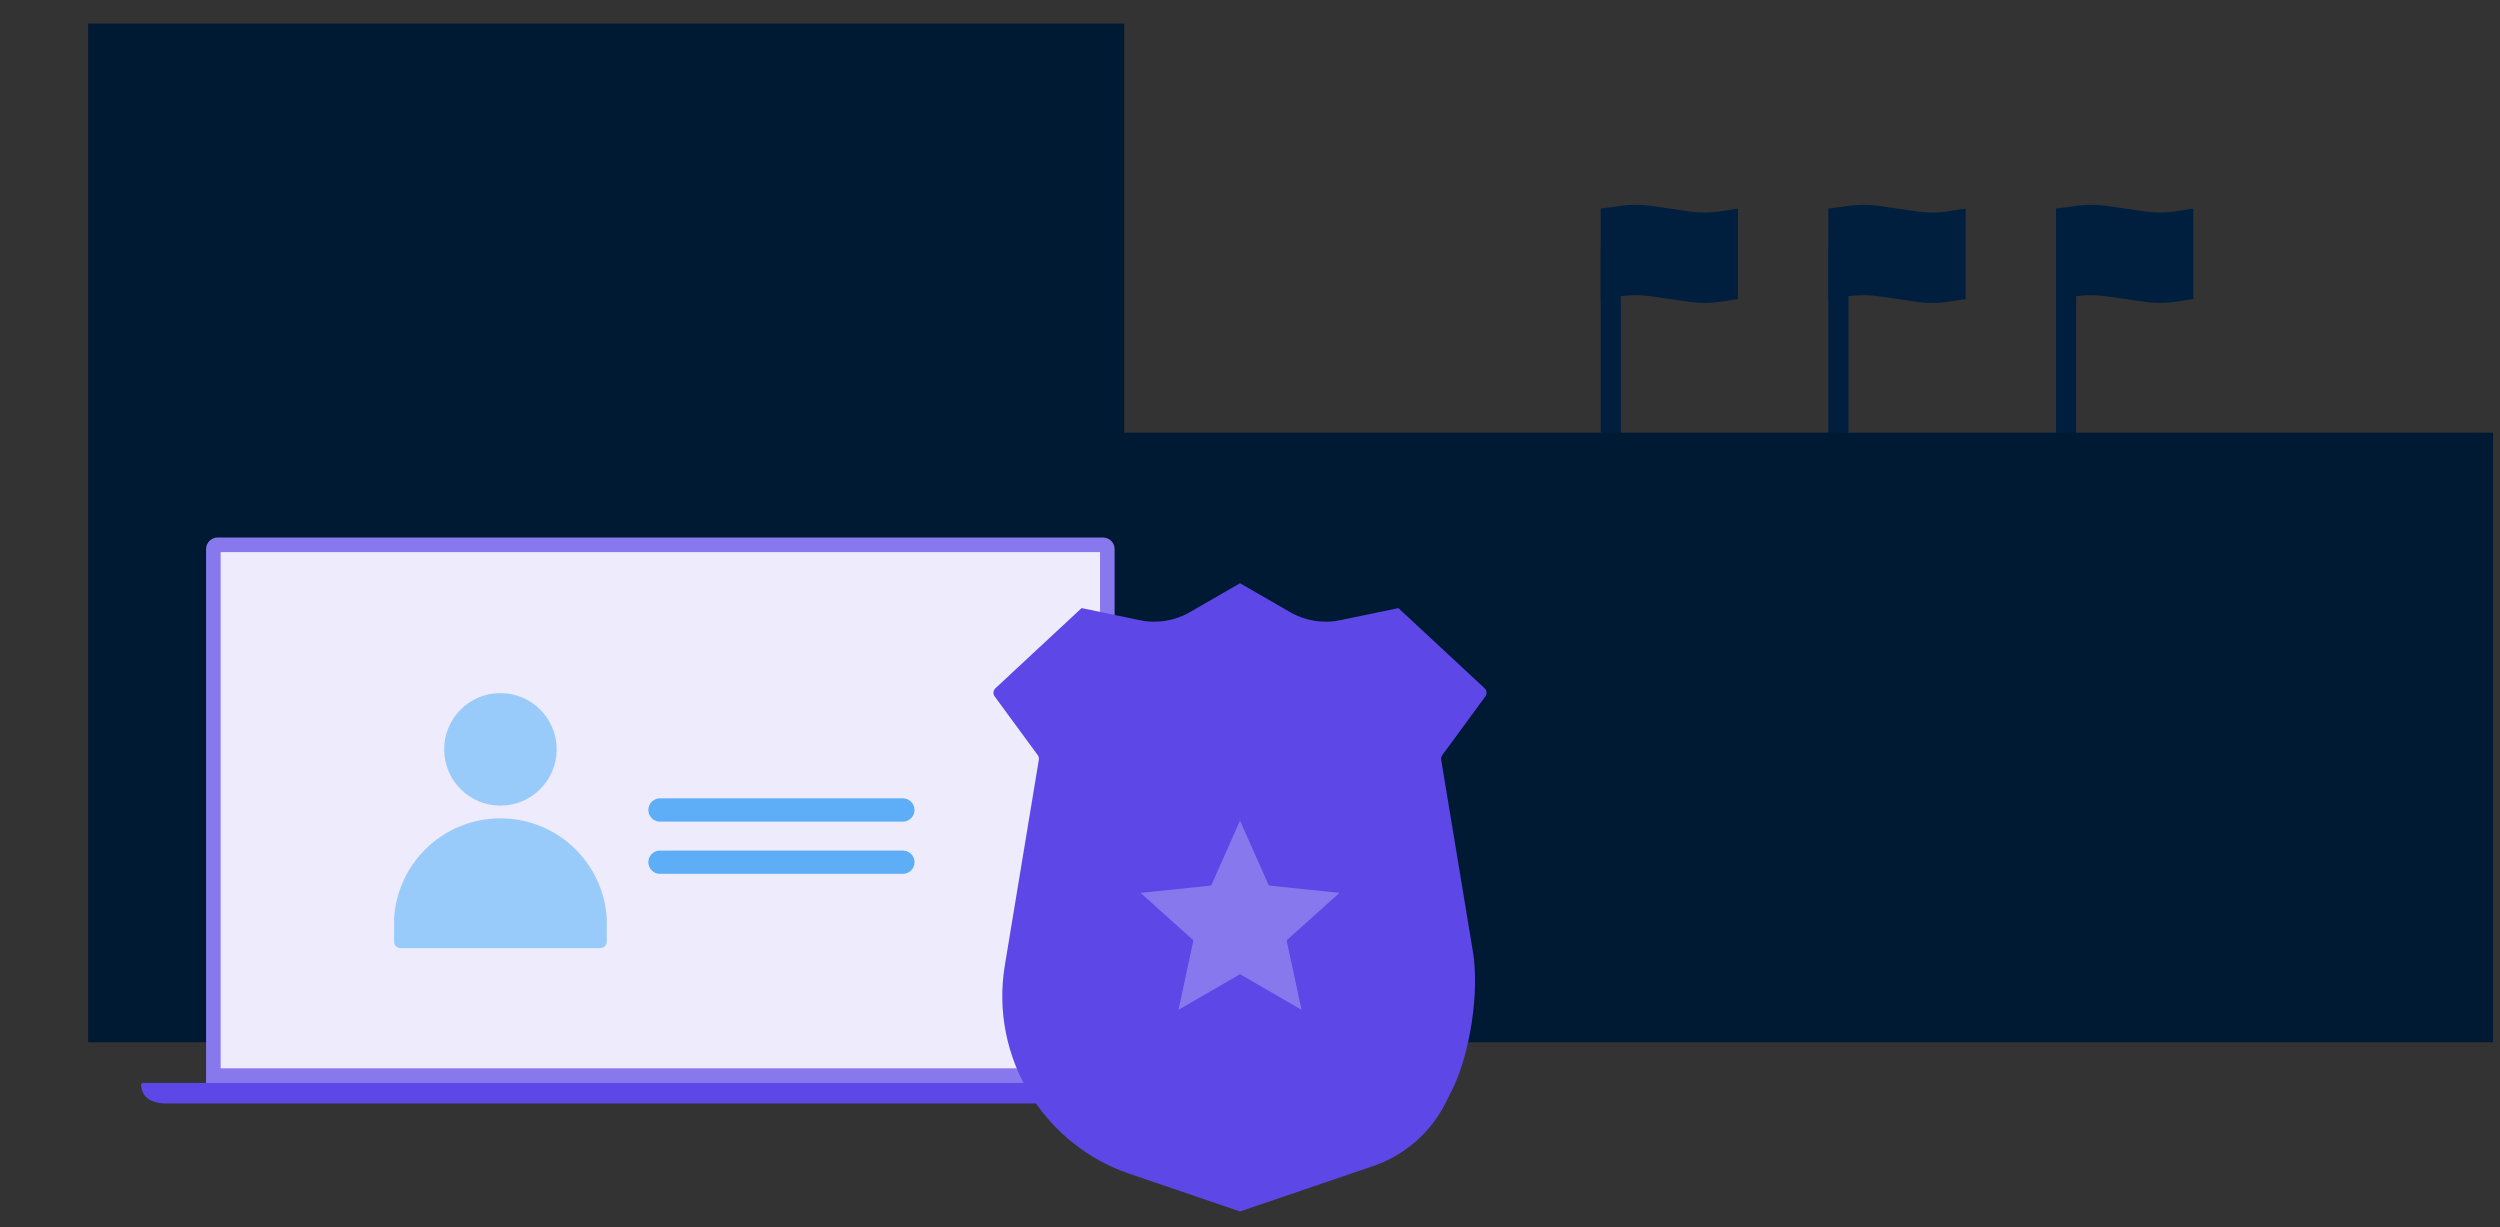 <svg xmlns="http://www.w3.org/2000/svg" width="332" height="163" viewBox="0 0 332 163" fill="none"><rect x="0" y="0" width="332" height="163" fill="#333333" stroke="none"/><path d="M215.239 32.809H212.571V63.488H215.239V32.809Z" fill="#001F3F"></path><path d="M245.473 32.809H242.806V63.488H245.473V32.809Z" fill="#001F3F"></path><path d="M275.708 32.809H273.04V63.488H275.708V32.809Z" fill="#001F3F"></path><path d="M230.801 39.701L228.663 40.046C227.231 40.278 225.773 40.29 224.337 40.082L219.26 39.348C217.944 39.158 216.609 39.152 215.292 39.331L212.571 39.701V27.696L215.332 27.324C216.647 27.147 217.98 27.153 219.293 27.344L224.334 28.076C225.771 28.285 227.233 28.273 228.667 28.041L230.801 27.696L230.801 39.701Z" fill="#001F3F"></path><path d="M261.035 39.701L258.897 40.046C257.466 40.278 256.007 40.29 254.572 40.082L249.494 39.348C248.179 39.158 246.843 39.152 245.526 39.331L242.806 39.701V27.696L245.566 27.324C246.881 27.147 248.215 27.153 249.528 27.344L254.568 28.076C256.006 28.285 257.467 28.273 258.901 28.041L261.035 27.696L261.035 39.701Z" fill="#001F3F"></path><path d="M291.27 39.701L289.132 40.046C287.7 40.278 286.241 40.29 284.806 40.082L279.729 39.348C278.413 39.158 277.077 39.152 275.76 39.331L273.04 39.701V27.696L275.8 27.324C277.116 27.147 278.449 27.153 279.762 27.344L284.802 28.076C286.24 28.285 287.701 28.273 289.136 28.041L291.27 27.696L291.27 39.701Z" fill="#001F3F"></path><path d="M11.711 3.12H149.296V57.458H331.079V138.415H11.711V3.12Z" fill="#001A34"></path><path d="M28.897 71.383H146.49C147.335 71.383 148.021 72.07 148.021 72.915V144.188H27.366V72.915C27.366 72.07 28.052 71.383 28.897 71.383Z" fill="#8878ED"></path><path d="M19.01 143.81C18.849 143.81 18.714 143.939 18.725 144.087C18.881 146.214 20.853 146.544 22.04 146.544H148.583C152.35 146.591 156.411 146.816 156.663 144.087C156.676 143.94 156.54 143.812 156.379 143.812L19.01 143.81Z" fill="#5D47E6"></path><path d="M146.085 73.32H29.303V141.874H146.085V73.32Z" fill="#EDEBFC"></path><path d="M191.389 100.895C191.354 100.678 191.407 100.456 191.537 100.279L197.26 92.484C197.505 92.151 197.461 91.686 197.158 91.404L185.709 80.755L177.968 82.365C175.706 82.836 173.349 82.457 171.347 81.302L164.674 77.452L158.001 81.302C155.999 82.457 153.642 82.836 151.379 82.365L143.638 80.755L132.19 91.404C131.887 91.686 131.843 92.151 132.088 92.484L137.811 100.279C137.941 100.456 137.994 100.678 137.958 100.895L133.437 128.237C132.449 134.216 133.674 140.349 136.883 145.489C139.921 150.353 144.544 154.02 149.971 155.871L164.674 160.882L182.354 154.856C186.546 153.427 190.007 150.404 191.988 146.443L192.842 144.735C195.237 139.943 196.483 131.698 195.609 126.412L191.389 100.895Z" fill="#5D47E6"></path><path d="M164.674 108.976L168.5 117.598L177.883 118.573L170.865 124.876L172.837 134.101L164.674 129.375L156.51 134.101L158.483 124.876L151.465 118.573L160.848 117.598L164.674 108.976Z" fill="#8878ED"></path><path d="M119.904 106.022L120.061 106.03C120.84 106.109 121.448 106.766 121.448 107.566C121.448 108.365 120.84 109.022 120.061 109.101L119.904 109.11H87.642C86.789 109.11 86.098 108.418 86.098 107.566C86.098 106.713 86.789 106.022 87.642 106.022H119.904Z" fill="#5DADF7"></path><path d="M119.904 112.957L120.061 112.965C120.84 113.044 121.448 113.701 121.448 114.501C121.448 115.3 120.84 115.957 120.061 116.036L119.904 116.045H87.642C86.789 116.045 86.098 115.353 86.098 114.501C86.098 113.648 86.789 112.957 87.642 112.957H119.904Z" fill="#5DADF7"></path><path d="M66.456 106.984C70.581 106.984 73.924 103.64 73.924 99.515C73.924 95.391 70.581 92.046 66.456 92.046C62.331 92.046 58.987 95.39 58.987 99.515C58.987 103.64 62.331 106.984 66.456 106.984Z" fill="#99CBFA"></path><path d="M80.579 122.002C80.155 114.571 73.994 108.676 66.457 108.676C58.919 108.676 52.759 114.571 52.334 122.002L52.333 125.051C52.333 125.523 52.715 125.906 53.188 125.906H79.726C80.198 125.906 80.581 125.523 80.581 125.051L80.579 122.002Z" fill="#99CBFA"></path></svg>